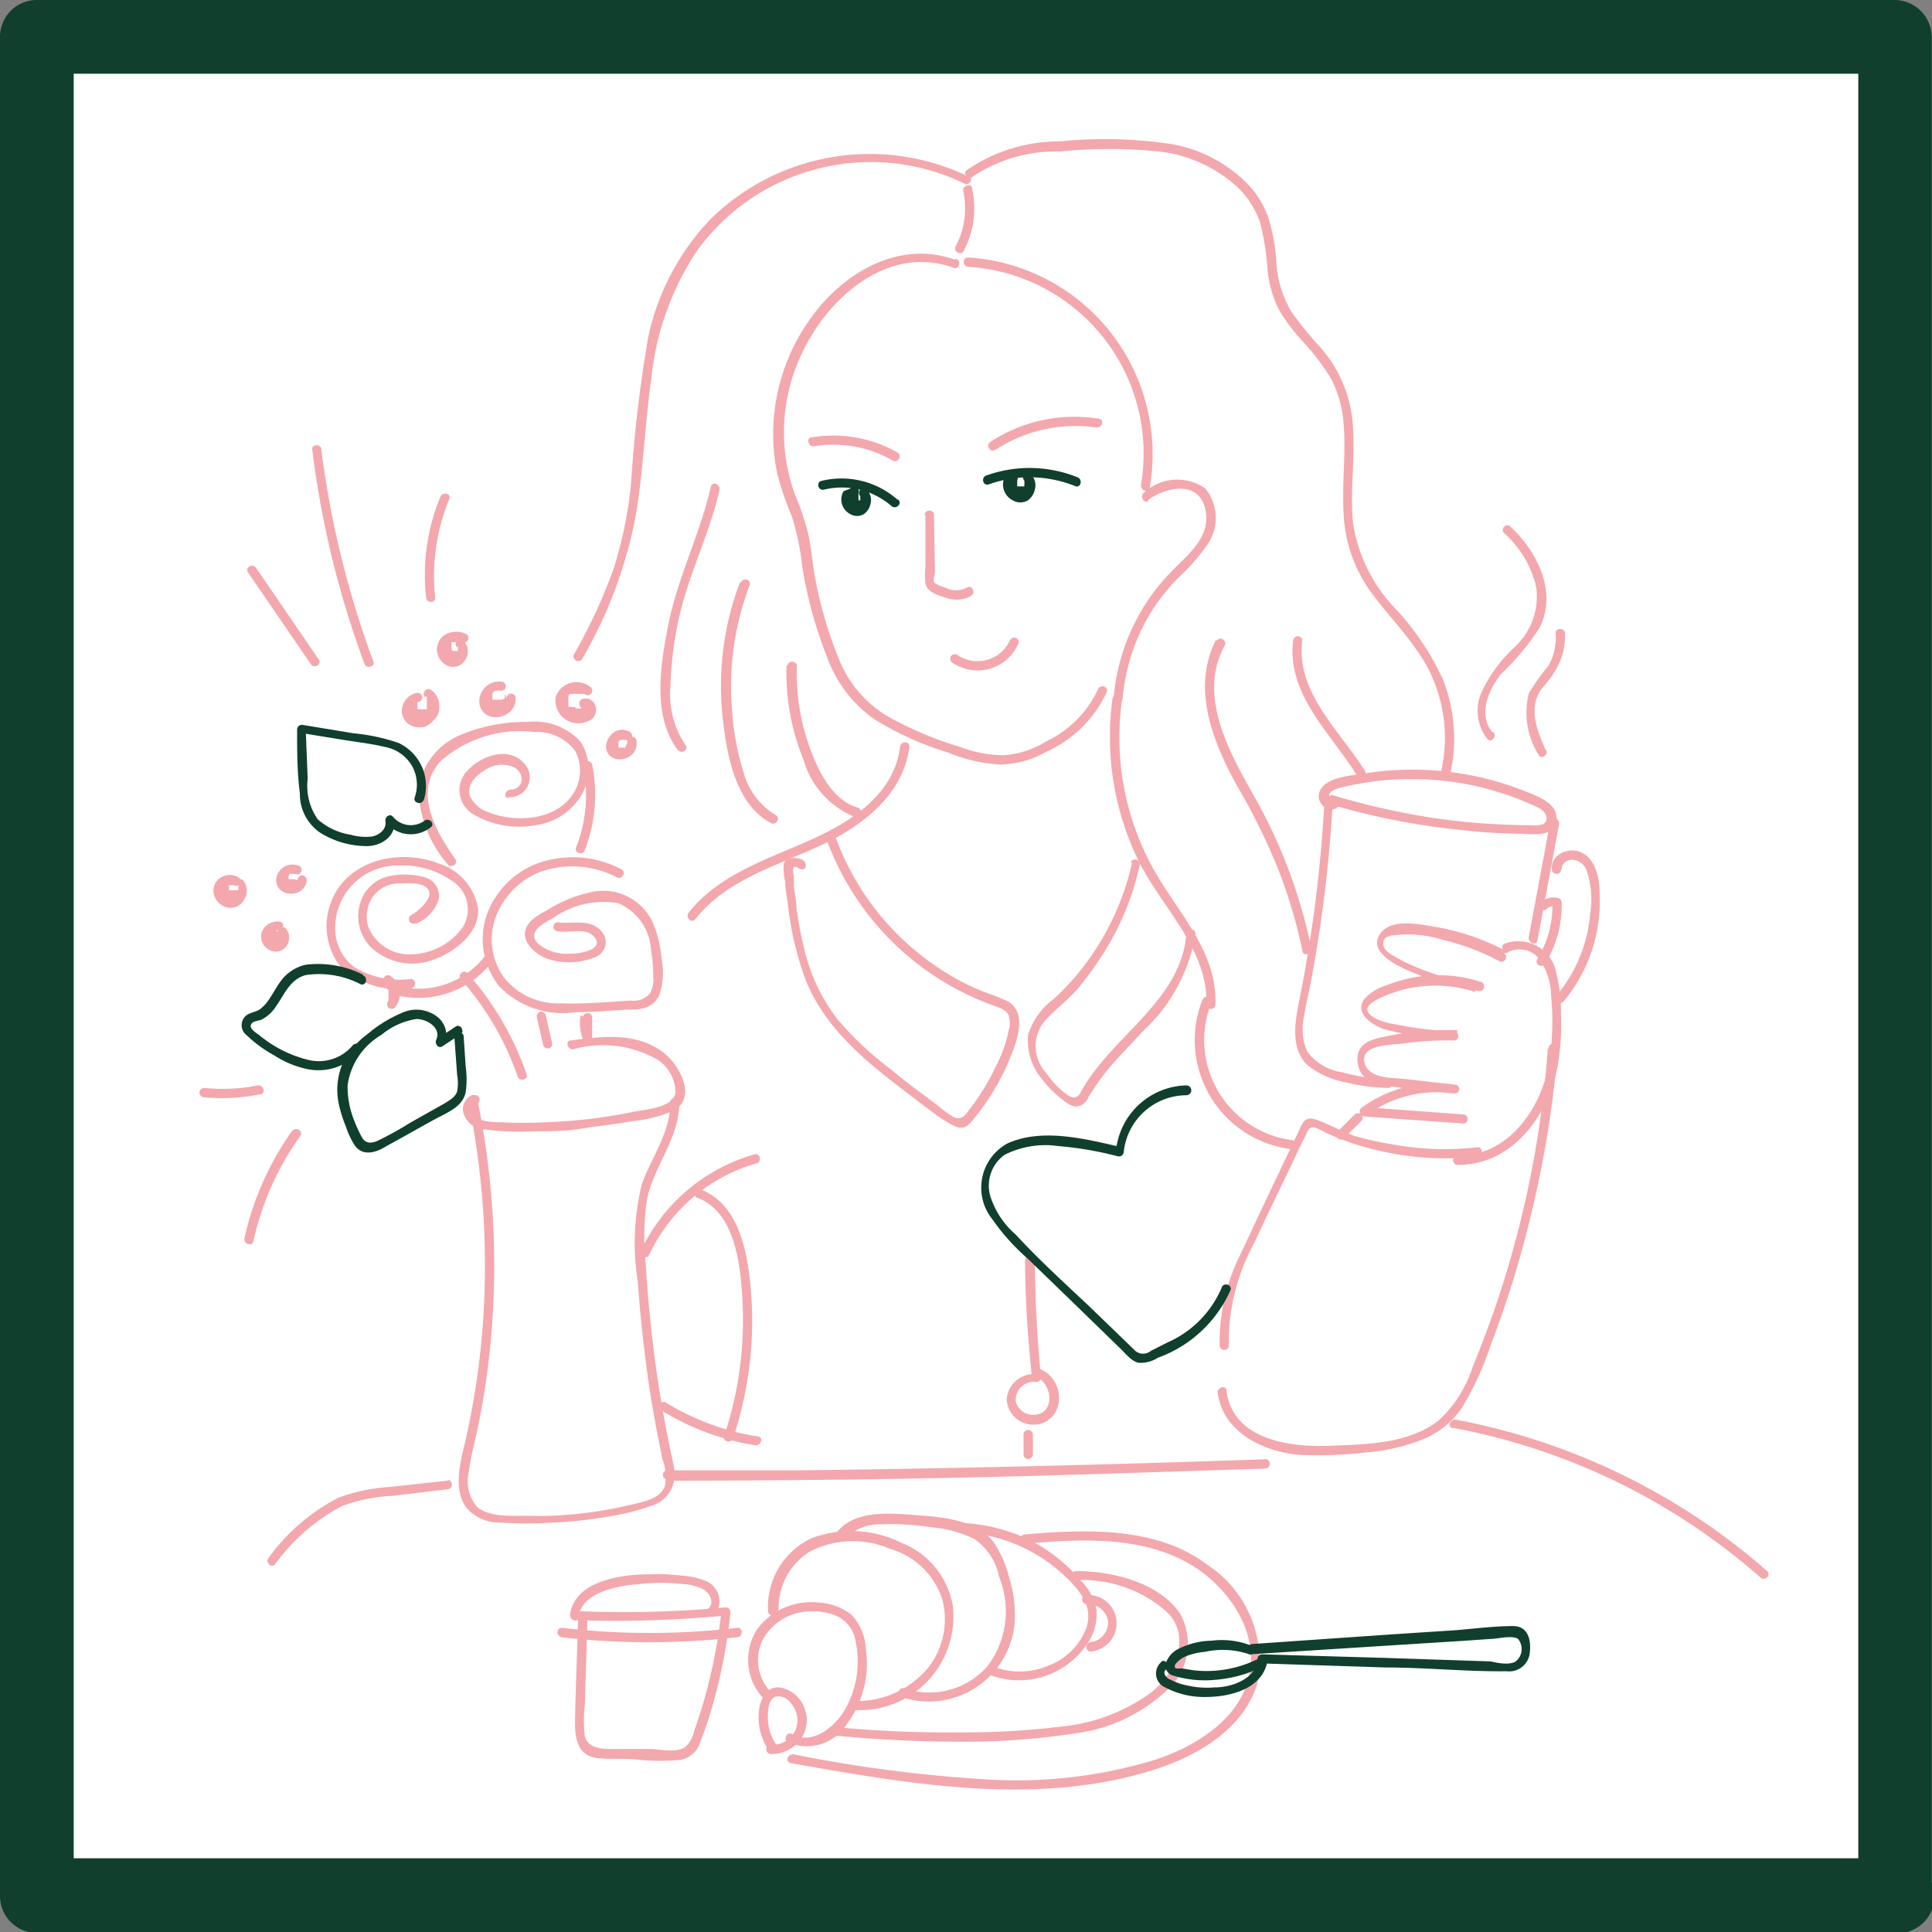 <?xml version="1.0" encoding="UTF-8"?> <svg xmlns="http://www.w3.org/2000/svg" id="Layer_1" data-name="Layer 1" viewBox="0 0 76.54 76.54"><rect x="0" y="0" width="76.54" height="76.54" fill="#808080" stroke="none"/> <rect x="1.46" y="1.46" width="73.61" height="73.61" style="fill:#fff"></rect> <path d="M75.07,73.62H4.53c-1,0-2,0-2.94,0H1.46l1.46,1.45V4.52c0-1,0-2,0-2.93V1.46L1.46,2.92H72c1,0,2,0,2.93,0h.13L73.62,1.46V72c0,1,0,2,0,2.93v.12a1.46,1.46,0,1,0,2.91,0V4.52c0-1,0-2,0-2.93V1.46A1.48,1.48,0,0,0,75.07,0H4.53c-1,0-2,0-2.94,0H1.46A1.46,1.46,0,0,0,0,1.46V72C0,73,0,74,0,75v.12a1.47,1.47,0,0,0,1.45,1.46H72c1,0,2,0,2.93,0h.13a1.46,1.46,0,1,0,0-2.91Z" style="fill:#103f2d"></path> <path d="M38.36,10.57a7.41,7.41,0,0,1,6.84,8.65c0,.23.31.32.35.09a7.8,7.8,0,0,0-7.19-9.11c-.24,0-.24.35,0,.37Z" style="fill:#f3a8ae"></path> <path d="M45.46,19.83c.68-.52,2-.83,2.28.3s-.68,1.84-1.33,2.51a8.12,8.12,0,0,0-2.29,5c0,.24.34.23.36,0a7.77,7.77,0,0,1,1.11-3.37,8,8,0,0,1,1.08-1.37,7.78,7.78,0,0,0,1.08-1.21,1.86,1.86,0,0,0,0-2.34,1.94,1.94,0,0,0-2.43.17c-.18.14,0,.46.19.32Z" style="fill:#f3a8ae"></path> <path d="M39.44,17.82a5.76,5.76,0,0,1,4-.88c.23,0,.33-.31.1-.35a6.07,6.07,0,0,0-4.31.92c-.19.13,0,.44.19.31Z" style="fill:#f3a8ae"></path> <path d="M35.58,17.94a5.13,5.13,0,0,0-3.43-.61c-.23,0-.13.39.1.35a4.71,4.71,0,0,1,3.14.58.19.19,0,0,0,.19-.32Z" style="fill:#f3a8ae"></path> <path d="M36.66,20.4l0,1.38,0,.69a3.3,3.3,0,0,0,0,.63c.06.36.52.49.82.58a1.16,1.16,0,0,0,1-.08c.2-.14,0-.45-.18-.32a.89.89,0,0,1-.84,0,1.3,1.3,0,0,1-.42-.18c-.11-.08,0-.32,0-.44L37,20.4c0-.23-.36-.23-.37,0Z" style="fill:#f3a8ae"></path> <path d="M40,25.39a1.41,1.41,0,0,1-2.08.55.19.19,0,0,0-.25.06.18.18,0,0,0,.06.25,1.76,1.76,0,0,0,2.62-.76.17.17,0,0,0-.12-.22.19.19,0,0,0-.23.12Z" style="fill:#f3a8ae"></path> <path d="M16.47,36.6a1.59,1.59,0,0,0,.9-.93.76.76,0,0,0-.53-.91,2.88,2.88,0,0,0-1.37-.06,1.53,1.53,0,0,0-1,.65,1.75,1.75,0,0,0,.29,2.24,2.41,2.41,0,0,0,2.52.39c.81-.32,1.73-1.06,1.66-2a2.28,2.28,0,0,0-1.62-1.79c-1.56-.59-3.64-.09-4.23,1.62a2.62,2.62,0,0,0,.34,2.41,3.3,3.3,0,0,0,2.87.93.19.19,0,0,0,0-.37A3.44,3.44,0,0,1,14,38.29a1.94,1.94,0,0,1-.72-1.57,2.47,2.47,0,0,1,2.55-2.43,3.34,3.34,0,0,1,2,.56,1.34,1.34,0,0,1,.5,1.89,2.59,2.59,0,0,1-2.07,1.07,1.75,1.75,0,0,1-1.68-1.12,1.42,1.42,0,0,1,.13-1.07A1.27,1.27,0,0,1,15.77,35c.33,0,1-.08,1.2.25s-.37.83-.68,1a.18.18,0,0,0,.18.32Z" style="fill:#f3a8ae"></path> <path d="M22.1,36.9c.41.06,1-.12,1.32.11s.29.49-.05.63a2,2,0,0,1-.77.14,1.77,1.77,0,0,1-1.29-.4c-.45-.47.24-.81.59-1a3.46,3.46,0,0,1,2.59-.6,2.14,2.14,0,0,1,1.3,1.83,6.71,6.71,0,0,1,.09,1.1,1.15,1.15,0,0,1-.14.66.86.86,0,0,1-.75.27c-.92.06-1.86.14-2.79.11a2.72,2.72,0,0,1-2.26-1.06,2.59,2.59,0,0,1-.35-2.21,3.09,3.09,0,0,1,1.79-1.93,3.8,3.8,0,0,1,3.06.21c.21.1.39-.21.18-.32a4.13,4.13,0,0,0-3.42-.2,3.44,3.44,0,0,0-1.95,2.1,3,3,0,0,0,.55,2.76,3.51,3.51,0,0,0,3,1c.68,0,1.36-.06,2-.1.49,0,1,0,1.3-.53A2.71,2.71,0,0,0,26.21,38a4.67,4.67,0,0,0-.34-1.43,2.16,2.16,0,0,0-2.48-1.22,5.39,5.39,0,0,0-1.67.68c-.36.2-.85.44-.92.89s.43.9.87,1.06a2.73,2.73,0,0,0,1.93-.07.63.63,0,0,0,.24-1c-.45-.54-1.14-.29-1.74-.37-.23,0-.23.33,0,.36Z" style="fill:#f3a8ae"></path> <path d="M20.11,31.58a.79.79,0,0,0,.66-1.33c-.59-.68-1.63-.34-2.18.21a1.11,1.11,0,0,0,.18,1.81,3.55,3.55,0,0,0,2.39.43,2.49,2.49,0,0,0,1.93-1.3,2,2,0,0,0-.08-2,2.46,2.46,0,0,0-2.1-.8,6.67,6.67,0,0,0-2.72.54,2.74,2.74,0,0,0-1.61,2.09,4.68,4.68,0,0,0,1.15,3c.13.19.44,0,.31-.19-.77-1.11-1.67-2.62-.61-3.86A4.75,4.75,0,0,1,21.18,29a1.88,1.88,0,0,1,1.6.74,1.67,1.67,0,0,1,0,1.58c-.62,1.17-2.3,1.31-3.42.86a1.21,1.21,0,0,1-.74-.64c-.14-.43.22-.81.55-1a1.19,1.19,0,0,1,1.16-.16.57.57,0,0,1,.34.49.42.42,0,0,1-.43.41c-.23,0-.32.32-.09.35Z" style="fill:#f3a8ae"></path> <path d="M23,40.22a1.89,1.89,0,0,0,.15,1.1.19.19,0,0,0,.25.06.19.19,0,0,0,.06-.25h0v0l0-.05s0-.08,0-.12a1.55,1.55,0,0,1,0-.21v0a.13.13,0,0,1,0-.06v-.32h0a.19.19,0,0,0-.13-.23c-.08,0-.21,0-.22.13Z" style="fill:#f3a8ae"></path> <path d="M21.27,40.31l.25,1.1a.19.19,0,0,0,.23.12.18.18,0,0,0,.12-.22l-.25-1.09a.18.18,0,0,0-.23-.13.18.18,0,0,0-.12.22Z" style="fill:#f3a8ae"></path> <path d="M18,41.08l.11,1.5a1.83,1.83,0,0,1,0,.66c-.08.24-.32.36-.51.48l-1.35.76a13.38,13.38,0,0,1-1.28.71c-.24.11-.48.13-.63-.13a4.8,4.8,0,0,1-.3-.65A3.58,3.58,0,0,1,13.77,43a2.75,2.75,0,0,1,1.34-2,2.84,2.84,0,0,1,1.39-.63c.41,0,1,.35.78.83-.07.15.09.36.25.25l.71-.47c.19-.12,0-.44-.19-.31l-.7.47.25.25a.92.92,0,0,0-.28-1.11,1.35,1.35,0,0,0-1.38-.16,5.2,5.2,0,0,0-1.37.84,3.23,3.23,0,0,0-1,1.18,2.68,2.68,0,0,0-.14,1.63,5,5,0,0,0,.27.85,3.11,3.11,0,0,0,.37.78c.33.43.86.25,1.25,0,.61-.33,1.2-.67,1.8-1s1.2-.53,1.33-1.13a3.57,3.57,0,0,0,0-1l-.08-1.2c0-.23-.38-.23-.37,0Z" style="fill:#103f2d"></path> <path d="M14.38,38.61a4,4,0,0,0-2.27-.39,1.7,1.7,0,0,0-.92.56c-.21.26-.36.57-.55.84a1.54,1.54,0,0,1-.35.37c-.16.1-.35.12-.51.22a.5.5,0,0,0,0,.81,5.08,5.08,0,0,0,1.1.8,3.79,3.79,0,0,0,1.19.51,2.15,2.15,0,0,0,2.21-.72c.14-.19-.18-.37-.32-.18a1.75,1.75,0,0,1-1.7.57,4.83,4.83,0,0,1-2-1c-.11-.08-.38-.24-.32-.4s.3-.15.41-.2a1.47,1.47,0,0,0,.57-.51c.35-.49.56-1.09,1.19-1.26a3.57,3.57,0,0,1,2.17.36c.22.09.32-.26.1-.35Z" style="fill:#103f2d"></path> <path d="M15.34,39.2l0,0s0,0,0,0l.05,0,0,0h0v0l0,.05,0,0v0l0,.13s0,0,0,0v.1s0,0,0,.06v0h0v0a.64.64,0,0,1,0,.07v0l0,.05,0,0v0a.18.18,0,0,0,0,.26.18.18,0,0,0,.25,0,.85.85,0,0,0-.18-1.26.18.18,0,0,0-.25.07.19.19,0,0,0,.06.25Z" style="fill:#f3a8ae"></path> <path d="M18.26,38.8a11.48,11.48,0,0,1,2.25,3.85c.08.22.43.13.35-.1a12,12,0,0,0-2.34-4c-.16-.17-.42.09-.26.26Z" style="fill:#f3a8ae"></path> <path d="M19.2,37.89a3.32,3.32,0,0,1-3.3,1.21c-.23-.06-.33.3-.1.35a3.69,3.69,0,0,0,3.66-1.3c.14-.18-.11-.44-.26-.26Z" style="fill:#f3a8ae"></path> <path d="M23.11,30.39a5.69,5.69,0,0,1-.29,3.19c-.08.22.27.32.35.1a6.12,6.12,0,0,0,.29-3.39c-.05-.23-.4-.13-.35.1Z" style="fill:#f3a8ae"></path> <path d="M16.78,31.73a1.88,1.88,0,0,0-1-2.3A7.66,7.66,0,0,0,14,29.05L12,28.72a.19.19,0,0,0-.23.18c0,.84,0,1.69.11,2.53A1.85,1.85,0,0,0,12.7,33a3.5,3.5,0,0,0,1.83.52c.6,0,1.2-.42,1.09-1.08l-.3.18a1.27,1.27,0,0,0,1.75.15c.18-.14-.08-.4-.26-.25a.92.92,0,0,1-1.24-.16c-.12-.15-.33,0-.3.18.05.32-.26.55-.53.6a2.22,2.22,0,0,1-.85-.07,2.57,2.57,0,0,1-1.3-.61,2.3,2.3,0,0,1-.4-1.6l-.08-2-.23.17,1.71.28c.55.09,1.11.15,1.65.28a1.57,1.57,0,0,1,1.08.75,1.52,1.52,0,0,1,.11,1.25c-.08.22.28.32.35.1Z" style="fill:#103f2d"></path> <path d="M11.62,34.83v0s0-.05,0,0a.08.08,0,0,0,0,0,0,0,0,0,1,0,0s0,0,0,0l0,0s0,0,0,0v0l0,0h0s0,0,0,0l0,0,0,0h0l-.09,0h-.1l0,0h0l0,0s0,0,0,0l0,0h0s0,0,0,0l0,0v0s0,0,0,0,0-.08,0,0v-.07s0,0,0,0a.11.11,0,0,1,0-.05h0s0,0,0,0l.06-.09c0,.06,0,0,0,0l0,0h0l0,0,.05,0h0s0,0,0,0l.06,0h.08s0,0,0,0h0a.18.18,0,0,0,.24-.06.18.18,0,0,0-.06-.25.65.65,0,0,0-.92.55.52.52,0,0,0,.32.49.7.7,0,0,0,.55,0,.55.55,0,0,0,.34-.49.18.18,0,1,0-.36,0Z" style="fill:#f3a8ae"></path> <path d="M11.09,36.85v0s0,0,0,0l0,0s0,0,0,0v0a.09.09,0,0,0,0,0s0,0,0,0v0a.43.43,0,0,1,0,.05v0s0,0,0,0l0,0h0s0,0,0,0l0,0,0,0h0l0,0h-.07l-.06,0s0,0,0,0,0,0,0,0l0,0h0l0,0h0l0,0,0,0s0,0,0,0v0s0,0,0,0,0,0,0,0v0s0,0,0,0l0,0s0,0,0,0v0l0-.05s0,0,0,0l0,0,0,0h0l0,0,.06,0s-.05,0,0,0H11a.18.18,0,0,0,.14,0,.18.18,0,0,0,.08-.11c0-.09,0-.21-.12-.22a.64.64,0,0,0-.6.2.62.62,0,0,0-.15.29.6.6,0,0,0,.56.69.51.51,0,0,0,.48-.29.56.56,0,0,0-.07-.63.18.18,0,1,0-.26.26Z" style="fill:#f3a8ae"></path> <path d="M9.44,35a.1.1,0,0,1,0,.05s0,0,0,0h0a.14.14,0,0,1,0,.07v.1h0s0,0,0,0v0l0,0,0,.05,0,0h0l0,0h0s0,0,0,0l0,0h0s0,0,0,0H9.19l-.06,0s0,0,0,0l0,0-.06,0s0,0,0,0l0,0,0-.05s0,0,0,0l0,0v0l0,0s0,0,0,0,0-.05,0-.06v-.09h0v0s0,0,0,0v0l0,0s0,0,0,0a0,0,0,0,1,0,0l0,0H9s0,0,0,0l0,0,.07,0h0l.07,0s0,0,0,0h.13l0,0h0a.18.18,0,0,0,.25-.07.18.18,0,0,0-.07-.24.66.66,0,0,0-.69,0,.6.6,0,0,0-.29.66.7.7,0,0,0,.53.53.6.6,0,0,0,.66-.29.66.66,0,0,0,0-.75.19.19,0,0,0-.25-.06.18.18,0,0,0-.07.25Z" style="fill:#f3a8ae"></path> <path d="M20,27.47v.08s0,0,0,.06,0,0,0,0a0,0,0,0,0,0,0l0,.05s0,0,0,0v0s0,0,0,0l0,0s0,0,0,0l-.1.06h0s0,0,0,0l-.06,0-.06,0h-.22l-.05,0h0l0,0,0,0s0,0,0,0l0-.05s0,0,0,0l0,0v0s0,0,0,0a.43.43,0,0,1,0,0s0-.05,0-.07,0,0,0,0,0,0,0,0a.14.14,0,0,1,0-.07s0,0,0,0,0,0,0,0l0-.06v0h0s0-.05.05-.06l.06-.05s0,0,0,0l0,0,.07,0h.06c.05,0,0,0,0,0h.06s0,0,0,0h0a.18.18,0,0,0,.22-.12.18.18,0,0,0-.12-.23.79.79,0,0,0-.92.84.62.62,0,0,0,.45.54.85.85,0,0,0,.64-.1.69.69,0,0,0,.35-.63.18.18,0,0,0-.18-.18c-.09,0-.19.08-.18.18Z" style="fill:#f3a8ae"></path> <path d="M16.85,27.6l.06,0h0l0,0,0,0s0,0,0,0l0,0s0,0,0,.06,0,0,0,0v0a.13.13,0,0,1,0,.06s0,0,0,0,0,0,0,0V28s0,0,0,0a0,0,0,0,0,0,0s0,0,0,.05v0a.1.1,0,0,1,0,.05s0,0,0,0l0,0,0,0s0,0,0,0l-.06,0h-.25l-.06,0s0,0,0,0l0,0,0,0s0,0,0,0l0,0,0,0,0,0h0l0-.07V28s0,.05,0,0a.11.11,0,0,1,0,0v0s0,.05,0,0a.19.19,0,0,1,0-.07v0s0,0,0,0v0l0-.06h0s0,0,0,0l0,0s0,0,0-.05l0,0h0l0,0h0s0,0,0,0h0a.21.21,0,0,0,.19-.19c0-.08-.08-.19-.19-.18a.66.66,0,0,0-.37.17.69.69,0,0,0-.21.32.64.64,0,0,0,.17.7.77.77,0,0,0,.7.15.71.71,0,0,0,.33-.24A.63.63,0,0,0,17.4,28a.74.74,0,0,0-.36-.69.19.19,0,0,0-.19.32Z" style="fill:#f3a8ae"></path> <path d="M18.14,25.58l0,0s0,0,0,0v0s0,0,0,0,0,0,0,0v0h0v.09h0s0,0,0,.06v0s0,0,0,0l0,.06a0,0,0,0,0,0,0h0s0,0,0,0h0s0,0,0,0h0s0,0,0,0l0,0H18s0,0,0,0-.05,0-.06,0,0,0,0,0h0l0,0h0l-.05-.05,0,0h0l0-.05,0,0s0,0,0,0a.14.14,0,0,1,0-.07s0,0,0,0v-.06h0a0,0,0,0,1,0,0v-.05s0,0,0,0,0-.06,0-.07v0s0,0,0,0h0l.07,0s0,0,0,0h0l.08,0h.17l.07,0h0a.19.19,0,0,0,.25-.07.18.18,0,0,0-.06-.25.88.88,0,0,0-.79,0,.69.69,0,0,0-.37.65.72.72,0,0,0,.46.62.55.55,0,0,0,.66-.25.58.58,0,0,0-.07-.75.18.18,0,0,0-.25,0,.18.18,0,0,0,0,.26Z" style="fill:#f3a8ae"></path> <path d="M24.78,29.57v0s0,0,0,0h0a0,0,0,0,1,0,0,0,0,0,0,0,0,0s0,0,0,0h0s0,0,0,.05h0s0,0,0,0a0,0,0,0,0,0,0l0,0s0,0,0,0l0,0s0,0,0,0h0s0,0,0,0l-.05,0,0,0s0,0,0,0h-.23s0,0,0,0l0,0h0l0,0,0,0,0,0h0l0-.05s0,0,0,0v-.07s0,.05,0,0v-.06s0,0,0-.05,0,0,0,0l0,0a.05.05,0,0,1,0,0l0,0s0,0,0,0a.6.6,0,0,1,.08-.08s0,0,0,0h0l.06,0h0s0,0,0,0,0,0,0,0h.08l.06,0a.17.17,0,0,0,.24-.06.19.19,0,0,0-.06-.25.58.58,0,0,0-.62,0,.73.73,0,0,0-.33.55.5.5,0,0,0,.36.51.7.7,0,0,0,.58-.1.61.61,0,0,0,.26-.64.19.19,0,0,0-.23-.13.19.19,0,0,0-.12.23Z" style="fill:#f3a8ae"></path> <path d="M23.22,28.07c.05,0,0,0,0,0h0s0,0,0,0h0s0,.05,0,0v0h0v0h0c0,.05,0,0,0,0l0,0h0l0,0s0,0,0,0h0s0,0,0,0h0l-.08,0h-.09l-.09,0-.05,0s0,0,0,0l-.07,0,0,0s0,0,0,0l-.07-.06,0,0h0L22.52,28a.25.25,0,0,0,0-.07s0,0,0,0,0,0,0-.05,0-.05,0-.07h0V27.7s0,0,0,0,0-.06,0-.09l0,0s0,0,0,0l0-.06,0,0s0,0,0,0l.06-.06,0,0s0,0,0,0l.05,0,.06,0h.05l.08,0H23l.08,0h0s0,0,0,0l.07,0h0l0,0a.18.18,0,0,0,.26-.26.88.88,0,0,0-1.39.36.9.9,0,0,0,1.22,1A.48.48,0,0,0,23.6,28a.41.41,0,0,0-.48-.32A.19.19,0,0,0,23,28a.18.18,0,0,0,.22.12Z" style="fill:#f3a8ae"></path> <path d="M14.79,26.2a37.84,37.84,0,0,1-2.06-8.39c0-.23-.39-.23-.36,0a37.61,37.61,0,0,0,2.07,8.49c.08.21.44.12.35-.1Z" style="fill:#f3a8ae"></path> <path d="M12.63,26.13l-2.49-3.64c-.13-.19-.45,0-.32.18l2.5,3.65c.13.19.44,0,.31-.19Z" style="fill:#f3a8ae"></path> <path d="M17.24,23.66a8,8,0,0,1,.56-3.89c.09-.22-.26-.31-.35-.1a8.14,8.14,0,0,0-.57,4c0,.23.39.24.36,0Z" style="fill:#f3a8ae"></path> <path d="M11.58,44.79a11.79,11.79,0,0,0-1.9,4.28c0,.23.31.33.36.1A11.3,11.3,0,0,1,11.9,45c.13-.2-.18-.38-.32-.19Z" style="fill:#f3a8ae"></path> <path d="M10.22,43a7.32,7.32,0,0,1-2.14.1.2.2,0,0,0-.18.19.19.19,0,0,0,.18.18,7.57,7.57,0,0,0,2.23-.12c.23,0,.14-.39-.09-.35Z" style="fill:#f3a8ae"></path> <path d="M59.76,37.73a9.23,9.23,0,0,0-2.84-1c-.61-.1-1.71-.36-2.19.2-1.09,1.29,3.24,2.25,3.89,2.33.21,0,.24-.3.05-.36a5.49,5.49,0,0,0-2.48-.21,6.21,6.21,0,0,0-1.28.35,1.89,1.89,0,0,0-.87.55c-.38.57.31,1,.78,1.18a11.87,11.87,0,0,0,2.91.4v-.36a12.66,12.66,0,0,0-2.68.22c-.55.11-1.33.22-1.27,1s.68.91,1.24,1c.87.12,1.75.2,2.62.29.2,0,.25-.32,0-.35a5,5,0,0,0-3.7.92.19.19,0,0,0,.1.34l3.93.28c.23,0,.23-.35,0-.36l-3.93-.29.09.34a4.58,4.58,0,0,1,3.41-.88l0-.36-1.93-.22c-.5-.05-1.44,0-1.56-.69s1.14-.65,1.55-.71a12.51,12.51,0,0,1,2-.12c.23,0,.23-.35,0-.36a13.75,13.75,0,0,1-2.31-.28,2.45,2.45,0,0,1-.81-.24c-.12-.07-.32-.2-.31-.36s.26-.32.42-.4a5.1,5.1,0,0,1,3.85-.28l0-.36a8.55,8.55,0,0,1-2.22-.58,6.94,6.94,0,0,1-1.06-.52c-.17-.11-.35-.23-.36-.45s.15-.29.35-.33a4.65,4.65,0,0,1,2.06.19,8.91,8.91,0,0,1,2.19.83c.2.11.39-.2.18-.31Z" style="fill:#f3a8ae"></path> <path d="M59.79,37.7a1,1,0,0,1,1.29.44,2.62,2.62,0,0,1,.37,1.34,9.79,9.79,0,0,1-.14,2.91c-.37,1.71-1.66,3.41-3.56,3.4a.18.18,0,0,0,0,.36c2.27,0,3.7-2.11,4-4.16a10.16,10.16,0,0,0,.09-1.83,6.06,6.06,0,0,0-.18-1.59,1.53,1.53,0,0,0-2.06-1.18c-.21.1,0,.42.18.31Z" style="fill:#f3a8ae"></path> <path d="M61.32,41.55a40.81,40.81,0,0,1-2.07,10.2c-.28.81-.58,1.61-.91,2.41A4.93,4.93,0,0,1,57,56.27c-1.14.9-2.77.95-4.16,1-1.61.09-4-.17-4.25-2.18,0-.23-.38-.14-.35.09.22,1.59,1.85,2.35,3.28,2.46a16.28,16.28,0,0,0,2.61-.1,7.89,7.89,0,0,0,2.15-.48,3.48,3.48,0,0,0,1.62-1.26,12,12,0,0,0,1.16-2.52,41,41,0,0,0,1.66-5.43,42.25,42.25,0,0,0,1-6.33c0-.23-.35-.23-.37,0Z" style="fill:#f3a8ae"></path> <path d="M44.08,27.63a11.2,11.2,0,0,0,1,6.42c.9,1.86,2.8,3.54,2.71,5.75,0,.23.35.23.36,0,.09-2.1-1.51-3.67-2.46-5.38a10.75,10.75,0,0,1-1.24-6.69c0-.23-.32-.33-.35-.1Z" style="fill:#f3a8ae"></path> <path d="M44.85,34.18A10.56,10.56,0,0,1,43.14,38a9.67,9.67,0,0,1-1.41,1.59,2.77,2.77,0,0,0-1,1.41,2.39,2.39,0,0,0,.59,1.8,4.28,4.28,0,0,0,.7.71c.18.14.44.37.69.32a.59.59,0,0,0,.41-.36,10.27,10.27,0,0,1,.69-1c.45-.57,1-1.08,1.45-1.6A6.7,6.7,0,0,0,47.36,37c0-.24-.35-.24-.36,0-.21,2.63-2.88,4-4.12,6.15-.08.14-.12.28-.28.32s-.32-.1-.47-.21a3.72,3.72,0,0,1-.68-.75,1.56,1.56,0,0,1-.11-2c.38-.45.87-.81,1.27-1.24a12.39,12.39,0,0,0,1-1.34,10.8,10.8,0,0,0,1.54-3.65c.06-.23-.3-.33-.35-.1Z" style="fill:#f3a8ae"></path> <path d="M40.61,49.86c0,1.59.11,3.18.28,4.76l.18-.18a1.09,1.09,0,0,0-1.19,1,1.06,1.06,0,0,0,1,1,1,1,0,0,0,1.07-1,1.24,1.24,0,0,0-.83-1.24c-.22-.08-.32.27-.09.35.68.23.79,1.49-.08,1.5a.71.71,0,0,1-.71-.53.72.72,0,0,1,.82-.77.18.18,0,0,0,.18-.18C41.09,53,41,51.45,41,49.86c0-.23-.37-.23-.36,0Z" style="fill:#f3a8ae"></path> <path d="M35.55,19.79a3.35,3.35,0,0,0-3-.74c-.23.05-.14.4.09.35a3,3,0,0,1,2.68.65c.18.15.44-.1.26-.26Z" style="fill:#103f2d"></path> <path d="M33.42,19.46a.65.65,0,0,0,.27.91.53.53,0,0,0,.53,0,.66.66,0,0,0,.27-.42.58.58,0,0,0-.15-.55.18.18,0,0,0-.26,0,.2.2,0,0,0,0,.26l0,0s0,0,0,0v0s0,0,0,0,0,0,0,0v0a.06.06,0,0,1,0,0v0c0-.06,0,0,0,0a.27.27,0,0,1,0,.09s0,0,0,0v0a.06.06,0,0,1,0,0s0,0,0,0h0a.25.25,0,0,1,0,.07s0,0,0,0l0,0,0,0h0l0,0h0l0,0h0s.05,0,0,0h-.07s0,0,0,0h0s0,0,0,0l0,0s0,0,0,0l0,0,0,0s0,0,0,0a.59.59,0,0,0,0-.08c0,.05,0,0,0,0a.43.43,0,0,1,0-.05v0s0,.06,0,0v-.05h0s0,.05,0,0a.43.43,0,0,1,0-.05v0c0,.06,0,0,0,0l0-.05a.17.17,0,0,0,0-.14.21.21,0,0,0-.08-.11.19.19,0,0,0-.25.07Z" style="fill:#103f2d"></path> <path d="M39.17,19.19a4.83,4.83,0,0,1,3.43.07c.21.09.31-.26.09-.35a5.07,5.07,0,0,0-3.62-.07c-.22.08-.12.43.1.35Z" style="fill:#103f2d"></path> <path d="M39.84,18.83a.7.7,0,0,0,.3,1,.58.58,0,0,0,.57,0,.71.71,0,0,0,.29-.45.61.61,0,0,0-.16-.59.18.18,0,0,0-.26,0,.18.18,0,0,0,0,.25l0,0s0,0,0,0h0a.08.08,0,0,0,0,0s0,0,0,0v0a.09.09,0,0,1,0,.05v0c0-.05,0,0,0,0a.17.17,0,0,1,0,.1s0,0,0,0v0a.06.06,0,0,1,0,0s0,0,0,0,0,0,0,0v0s0,.05,0,.08,0,0,0,0h0l0,0h0s0,0,0,0l0,0h0l-.05,0h0s.05,0,0,0h-.07s0,0,0,0H40.3s0,0,0,0l0,0s-.05,0,0,0,0,0,0,0l0,0v0s0,0,0,0a.41.41,0,0,1,0-.09s0,0,0,0l0,0a.43.43,0,0,1,0-.05v0s0,0,0,0,0,0,0-.06v0s0,.05,0,0,0,0,0-.05v0s0,.05,0,0a.09.09,0,0,1,0,0,.18.18,0,0,0-.07-.24.19.19,0,0,0-.25.06Z" style="fill:#103f2d"></path> <path d="M38.18,9.94a3.59,3.59,0,0,0,.33-2.47c0-.23-.4-.13-.35.1a3.21,3.21,0,0,1-.3,2.19c-.11.2.21.39.32.18Z" style="fill:#f3a8ae"></path> <path d="M18.77,43.36a.61.61,0,0,0-.42.7.9.9,0,0,0,.83.68,9.94,9.94,0,0,0,1.89.08c.67,0,1.33,0,2-.11s1.26-.16,1.89-.28A6,6,0,0,0,26.7,44c.92-.53.21-1.81-.38-2.27-1.06-.85-2.46-.68-3.71-.51-.23,0-.13.38.1.35a4.34,4.34,0,0,1,3.37.43,1.59,1.59,0,0,1,.68,1.27c-.06.61-1.16.68-1.63.77a20.64,20.64,0,0,1-3.51.42,17.8,17.8,0,0,1-1.79,0,2.8,2.8,0,0,1-.77-.09.48.48,0,0,1-.34-.28.26.26,0,0,1,.15-.35.18.18,0,0,0-.1-.35Z" style="fill:#f3a8ae"></path> <path d="M26.55,43.73c0,1.17-.76,2.14-1.13,3.21a9.83,9.83,0,0,0-.15,3.86c.09,1.33.24,2.66.43,4,.1.67.22,1.34.34,2,.07.33.13.65.2,1a2,2,0,0,1,.1,1.08c-.2.54-1,.65-1.46.76a15.93,15.93,0,0,1-2.05.34,14.65,14.65,0,0,1-2,.07c-.58,0-1.49.06-1.95-.37a1.59,1.59,0,0,1-.31-1.35c.07-.61.25-1.22.37-1.82a30.8,30.8,0,0,0,.54-3.82,32.85,32.85,0,0,0-.54-9c-.05-.23-.4-.13-.35.1a32.59,32.59,0,0,1,.54,8.65,31.24,31.24,0,0,1-.64,4.41c-.19.88-.61,2.09,0,2.9a1.75,1.75,0,0,0,1.32.57,16.63,16.63,0,0,0,2.12,0,17.24,17.24,0,0,0,2-.21,9.48,9.48,0,0,0,1.89-.46,1.27,1.27,0,0,0,.86-.88,1.73,1.73,0,0,0,0-.75c-.08-.39-.17-.78-.24-1.16-.29-1.47-.51-2.94-.66-4.42-.09-.79-.15-1.59-.2-2.39a10.12,10.12,0,0,1,.05-2.52c.27-1.34,1.29-2.44,1.28-3.85a.18.18,0,1,0-.36,0Z" style="fill:#f3a8ae"></path> <path d="M35.66,29.57c-.24,2-2.11,3.08-3.76,3.8s-3.46,1.32-4.62,2.79c-.14.18.11.44.26.26,1.28-1.62,3.35-2.15,5.13-3,1.59-.76,3.13-2,3.36-3.84,0-.23-.34-.23-.37,0Z" style="fill:#f3a8ae"></path> <path d="M52.47,31.77a55,55,0,0,1-1,7.88c-.17.83-.35,1.89.32,2.54a3.4,3.4,0,0,0,1.48.68A7.7,7.7,0,0,0,55,43.1c.23,0,.23-.36,0-.36a7,7,0,0,1-1.82-.26,2.1,2.1,0,0,1-1.4-.83,2.33,2.33,0,0,1-.11-1.43c.08-.53.21-1,.31-1.57a55.17,55.17,0,0,0,.82-6.88c0-.24-.35-.24-.36,0Z" style="fill:#f3a8ae"></path> <path d="M52.69,31.86a27.71,27.71,0,0,0,5,1,23.33,23.33,0,0,0,2.5.17c.46,0,1.34.17,1.46-.47s-.52-.92-1-1.12A12.11,12.11,0,0,0,54,30.65c-.49.08-1.57.14-1.74.77-.12.42.41.87.76.53.17-.17-.09-.43-.25-.26s-.12-.11-.12-.12,0-.15.1-.22a1.2,1.2,0,0,1,.31-.13,8.58,8.58,0,0,1,.85-.18,10.16,10.16,0,0,1,1.74-.17,11.45,11.45,0,0,1,3.4.42,11.15,11.15,0,0,1,1.59.57c.21.09.57.22.62.48.1.43-.48.36-.74.35a26.87,26.87,0,0,1-3.7-.28,29,29,0,0,1-4-.9c-.22-.07-.32.28-.09.35Z" style="fill:#f3a8ae"></path> <path d="M61.42,32.53l-.86,4.62c0,.23.31.33.35.1l.86-4.62c0-.23-.31-.33-.35-.1Z" style="fill:#f3a8ae"></path> <path d="M61.87,34.44c0-.24.2-.38.43-.38a.65.65,0,0,1,.56.43A3.54,3.54,0,0,1,63,36.17a5.77,5.77,0,0,1-1.31,3.24c-.15.18.11.44.26.26a6.22,6.22,0,0,0,1.42-4.32c0-.58-.17-1.39-.8-1.61-.47-.17-1.15.14-1.09.7,0,.24.39.24.36,0Z" style="fill:#f3a8ae"></path> <path d="M61.28,36a.39.39,0,0,1,.36-.08l-.14-.17A4,4,0,0,1,60.9,38c-.12.2.19.38.32.18a4.49,4.49,0,0,0,.65-2.42.19.19,0,0,0-.14-.18.73.73,0,0,0-.7.18c-.17.16.08.41.25.25Z" style="fill:#f3a8ae"></path> <path d="M59.12,29c-.58-.69-.14-1.7.36-2.31A10,10,0,0,0,61,24.86c.7-1.43-.1-3-1.16-4-.17-.16-.42.1-.25.26a4.1,4.1,0,0,1,1.27,2.14A2.72,2.72,0,0,1,60,25.64a5.79,5.79,0,0,0-1.3,1.77,1.81,1.81,0,0,0,.22,1.86c.15.18.4-.08.25-.26Z" style="fill:#f3a8ae"></path> <path d="M61.24,29.72c-.36-.79-.73-1.73-.12-2.49a3.82,3.82,0,0,0,.65-.95A2.7,2.7,0,0,0,62,25.09c0-.23-.38-.23-.37,0a2.23,2.23,0,0,1-.29,1.29,9.18,9.18,0,0,0-.77,1.08,3.15,3.15,0,0,0,.38,2.44c.1.21.41,0,.31-.18Z" style="fill:#f3a8ae"></path> <path d="M29.93,45.72a7.15,7.15,0,0,0-4.53,3.81c-.1.21.22.4.32.18A6.74,6.74,0,0,1,30,46.08a.19.19,0,0,0-.1-.36Z" style="fill:#f3a8ae"></path> <path d="M27.62,47.45c1.5.56,1.71,2.63,1.79,4a14.53,14.53,0,0,1-.72,5.44c-.08.22.27.32.35.1a14.72,14.72,0,0,0,.69-6.07c-.14-1.43-.49-3.24-2-3.81-.22-.09-.32.27-.1.35Z" style="fill:#f3a8ae"></path> <path d="M26.21,55.88a10.08,10.08,0,0,0,3.72,1.38c.23,0,.33-.32.1-.35a9.88,9.88,0,0,1-3.64-1.34c-.2-.13-.38.19-.18.31Z" style="fill:#f3a8ae"></path> <path d="M26.44,58.66q9.24,0,18.46-.31l5.23-.17c.23,0,.23-.38,0-.37q-9.23.33-18.46.44l-5.23,0a.18.18,0,0,0,0,.36Z" style="fill:#f3a8ae"></path> <path d="M57.57,56.57A25.51,25.51,0,0,1,69.75,62.5c.18.15.43-.11.26-.26a26,26,0,0,0-12.35-6c-.23,0-.33.3-.09.35Z" style="fill:#f3a8ae"></path> <path d="M40.55,56.8v.82a.18.18,0,0,0,.18.18.19.19,0,0,0,.19-.18V56.8a.19.19,0,0,0-.37,0Z" style="fill:#f3a8ae"></path> <path d="M48.68,53.26a8.18,8.18,0,0,1,1-4c.59-1.27,1.21-2.53,1.81-3.8l.25-.51c.08-.17.12-.32.35-.28a2.15,2.15,0,0,1,.46.22l.4.17a10.73,10.73,0,0,0,1.83.56,11.53,11.53,0,0,0,3.75.2c.23,0,.23-.39,0-.37a11.34,11.34,0,0,1-3.34-.11A12.21,12.21,0,0,1,53.66,45c-.52-.18-1-.46-1.51-.64s-.57.21-.74.54l-.79,1.66c-.51,1.06-1,2.12-1.51,3.2a7.64,7.64,0,0,0-.79,3.54c0,.24.38.24.36,0Z" style="fill:#f3a8ae"></path> <path d="M53.67,44.15l-.68.68a.2.2,0,0,0,0,.26.19.19,0,0,0,.26,0l.68-.68a.19.19,0,0,0,0-.26.2.2,0,0,0-.26,0Z" style="fill:#f3a8ae"></path> <path d="M17.73,58.66l-2.31.25a7,7,0,0,0-2,.42,7.79,7.79,0,0,0-2.78,2.39c-.15.17.11.43.26.25a7.76,7.76,0,0,1,2.66-2.31,6.84,6.84,0,0,1,2-.4L17.73,59c.23,0,.23-.39,0-.36Z" style="fill:#f3a8ae"></path> <path d="M30.77,69.14a1.89,1.89,0,0,1-.35-1.06c0-.25,0-.81.35-.87s.62.28.74.55a1,1,0,0,1-.05.89,1,1,0,0,1-.93.47c-.23,0-.23.35,0,.37a1.41,1.41,0,0,0,1.17-.56,1.29,1.29,0,0,0,.19-1.2,1.27,1.27,0,0,0-.95-.87c-.56-.09-.81.43-.87.9a2.3,2.3,0,0,0,.38,1.57c.14.19.45,0,.32-.19Z" style="fill:#f3a8ae"></path> <path d="M30.51,67a1.83,1.83,0,0,1-.31-2,2.15,2.15,0,0,1,1.87-1.16,2.37,2.37,0,0,1,1.14.21,1.34,1.34,0,0,1,.69,1,3.82,3.82,0,0,1-.41,2.65c-.38.69-1.3,1.46-2.1,1-.2-.12-.38.2-.18.32a1.86,1.86,0,0,0,2.32-.69,4,4,0,0,0,.77-3,2.1,2.1,0,0,0-.58-1.37,2.28,2.28,0,0,0-1.28-.47A2.67,2.67,0,0,0,30,64.54a2.23,2.23,0,0,0,.23,2.73c.17.16.43-.1.26-.26Z" style="fill:#f3a8ae"></path> <path d="M30.85,63.88a2.65,2.65,0,0,1,1.21-2.4,3.73,3.73,0,0,1,3.2-.12,3.06,3.06,0,0,1,2.07,2,3.11,3.11,0,0,1-.55,2.7,3.67,3.67,0,0,1-2.85,1.33.18.18,0,0,0,0,.36,3.71,3.71,0,0,0,3.82-4.11,3.26,3.26,0,0,0-2-2.5,4.48,4.48,0,0,0-3.6-.2,3,3,0,0,0-1.72,2.89c0,.23.38.23.37,0Z" style="fill:#f3a8ae"></path> <path d="M33.44,61a1.91,1.91,0,0,1,1.5-.61,10.21,10.21,0,0,1,1.91.11,4.93,4.93,0,0,1,1.73.46,2.34,2.34,0,0,1,1,1.51A3.62,3.62,0,0,1,39.13,66a3.07,3.07,0,0,1-3.3.89c-.23-.08-.32.28-.1.35a3.42,3.42,0,0,0,4.46-2.85A4.85,4.85,0,0,0,40,62.57a4.58,4.58,0,0,0-.63-1.47c-.65-.87-2-1-3-1.07s-2.48-.25-3.2.66c-.15.18.11.44.25.26Z" style="fill:#f3a8ae"></path> <path d="M38,60.7a6.36,6.36,0,0,1,4.12,1.68c.62.57,1.24,1.27.9,2.16A2.57,2.57,0,0,1,41.5,66a2.87,2.87,0,0,1-2.21,0c-.21-.09-.31.26-.09.35A3.25,3.25,0,0,0,43.15,65a2,2,0,0,0,.29-1.21,2.2,2.2,0,0,0-.59-1.14A6.6,6.6,0,0,0,40.77,61,6.91,6.91,0,0,0,38,60.33a.19.19,0,0,0,0,.37Z" style="fill:#f3a8ae"></path> <path d="M43.05,63.55a.81.81,0,0,1,.85.69.79.79,0,0,1-.72.82.19.19,0,0,0,0,.37,1.12,1.12,0,1,0-.13-2.24.17.17,0,0,0-.18.18.18.18,0,0,0,.18.18Z" style="fill:#f3a8ae"></path> <path d="M22.9,64.16l-.11,3.49c0,.76-.16,1.86.87,2,.56.06,1.13,0,1.69.07a8.56,8.56,0,0,0,1.6,0,1,1,0,0,0,.79-.7c.2-.5.36-1,.51-1.52a21.52,21.52,0,0,0,.69-3.63.19.19,0,0,0-.18-.19,44.07,44.07,0,0,1-5.86.15c-.23,0-.23.35,0,.36A45.83,45.83,0,0,0,28.76,64l-.18-.18a20.36,20.36,0,0,1-.49,2.79c-.11.46-.24.92-.39,1.37-.06.2-.13.41-.21.62a1.09,1.09,0,0,1-.34.61c-.33.24-1,.1-1.34.08l-1.49,0c-.45,0-1,0-1.15-.5a5.22,5.22,0,0,1,0-1.25l.1-3.37a.18.18,0,1,0-.36,0Z" style="fill:#f3a8ae"></path> <path d="M22.21,64.86a30.48,30.48,0,0,0,7,0c.23,0,.23-.4,0-.37a29.92,29.92,0,0,1-6.95,0c-.23,0-.23.34,0,.37Z" style="fill:#f3a8ae"></path> <path d="M22.91,64.07c.15-1,1.54-1.24,2.37-1.31a8,8,0,0,1,1.83,0,1.9,1.9,0,0,1,.78.22c.23.15.41.49.19.73s.09.42.25.25A.87.87,0,0,0,28,62.65a3,3,0,0,0-1-.23,8,8,0,0,0-1.29-.05c-1.06,0-2.94.24-3.13,1.6,0,.23.32.33.35.1Z" style="fill:#f3a8ae"></path> <path d="M33,68.75A50.26,50.26,0,0,0,38,69a28.59,28.59,0,0,0,4.53-.32A6.51,6.51,0,0,0,46.19,67a2.46,2.46,0,0,0,.54-3.11c-.86-1.21-2.69-1.65-4.09-1.65-.23,0-.23.37,0,.36a5.05,5.05,0,0,1,3.63,1.3c.94,1,.26,2.39-.65,3.14a7.21,7.21,0,0,1-3.57,1.36,30.91,30.91,0,0,1-4.08.23,46.17,46.17,0,0,1-5-.22c-.23,0-.23.34,0,.36Z" style="fill:#f3a8ae"></path> <path d="M31.33,69.85c4.71.83,9.81,1.75,14.49.23,1.67-.55,3.46-1.6,4-3.41A4.56,4.56,0,0,0,47.84,62c-2-1.53-4.82-1.42-7.23-1.21-.23,0-.24.39,0,.37,2.11-.19,4.45-.32,6.38.72,1.53.83,2.85,2.59,2.52,4.4s-2.15,2.92-3.79,3.45a18.85,18.85,0,0,1-6.55.77,56.25,56.25,0,0,1-7.75-1c-.23,0-.32.31-.09.35Z" style="fill:#f3a8ae"></path> <path d="M47.64,39.6a4.35,4.35,0,0,0,3.56,5.93c.23,0,.23-.33,0-.36A4,4,0,0,1,48,39.7c.08-.22-.27-.31-.35-.1Z" style="fill:#f3a8ae"></path> <path d="M48.18,25.34c-1,1.94-.12,4.08.85,5.83a25.24,25.24,0,0,1,1.57,3.17,20.45,20.45,0,0,1,1,3.33c0,.23.39.13.35-.1a20.59,20.59,0,0,0-2.25-6c-1-1.78-2.27-4-1.18-6,.11-.2-.2-.39-.31-.18Z" style="fill:#f3a8ae"></path> <path d="M32.77,33.32a11,11,0,0,0,6.57,6.51c.23.09.5.15.62.39a1,1,0,0,1,0,.6,5.19,5.19,0,0,1-.48,1.37,9.1,9.1,0,0,1-.63,1.14c-.12.19-.25.37-.39.55s-.31.54-.67.38a4.45,4.45,0,0,1-.66-.48l-.55-.41c-.46-.34-.92-.7-1.36-1.06a13,13,0,0,1-2.05-1.94,7.32,7.32,0,0,1-1.33-2.87,14,14,0,0,1-.29-1.57c0-.27-.07-.54-.1-.81,0-.12,0-.24,0-.36s-.14-.57.18-.37.38-.19.18-.31-.66-.16-.76.14a2.22,2.22,0,0,0,.06.72c0,.29.06.57.1.86a12.54,12.54,0,0,0,.7,3c.82,2.08,2.63,3.44,4.36,4.75.46.35.93.73,1.42,1s.65.07.91-.25a9.4,9.4,0,0,0,1.54-2.7c.26-.7.49-1.68-.37-2-.45-.2-.91-.33-1.35-.55a9.29,9.29,0,0,1-1.23-.7,10.52,10.52,0,0,1-4.07-5.14c-.08-.22-.44-.12-.36.1Z" style="fill:#f3a8ae"></path> <path d="M49.67,65.53,58.05,65l1-.07c.28,0,.85-.16,1.09,0a.63.63,0,0,1-.09.89c-.26.16-.72.06-1,0l-4.21-.14L50,65.54a.18.18,0,1,0,0,.36l4.87.16c1.6,0,3.22.17,4.82.15a.82.82,0,0,0,.92-.79c.05-.49-.1-1-.66-1-.78,0-1.58.11-2.37.17l-2.46.16-5.49.38c-.23,0-.23.38,0,.37Z" style="fill:#103f2d"></path> <path d="M49.61,65.21A3.19,3.19,0,0,0,48,65a3,3,0,0,0-1.4.37,1,1,0,0,0-.41.51.4.4,0,0,0,.28.5,4.29,4.29,0,0,0,1.67.17,5.19,5.19,0,0,0,1.85-.5c.21-.1,0-.42-.19-.31a4.58,4.58,0,0,1-2.53.43l-.42-.07-.18,0c-.07,0-.13,0-.13-.09s.15-.21.21-.26a1.08,1.08,0,0,1,.3-.16,2.75,2.75,0,0,1,.69-.15,3.27,3.27,0,0,1,1.73.09c.21.1.4-.22.18-.31Z" style="fill:#103f2d"></path> <path d="M46,65.85a.6.6,0,0,0,.16,1,3.31,3.31,0,0,0,1.6.38c.91,0,2.14-.28,2.42-1.28a.18.18,0,0,0-.35-.1c-.2.71-1.07,1-1.71,1a3.67,3.67,0,0,1-1.19-.1,2.22,2.22,0,0,1-.56-.21c-.1,0-.36-.27-.18-.39s0-.45-.19-.32Z" style="fill:#103f2d"></path> <path d="M47,43a2.87,2.87,0,0,0-2.79,2.62l.23-.17c-1.41-.32-3.14-.78-4.53-.15a2,2,0,0,0-.6,3,8.75,8.75,0,0,0,1.41,1.57l1.85,1.79,1.84,1.79c.2.19.42.49.71.54a1.25,1.25,0,0,0,.75-.2,5,5,0,0,0,2.88-2.68c.07-.22-.28-.32-.35-.1a4.13,4.13,0,0,1-2.14,2.17l-.67.34a.48.48,0,0,1-.61,0l-.41-.4-1.44-1.39c-1-.94-2-1.85-2.89-2.82a3.35,3.35,0,0,1-1-1.5,1.5,1.5,0,0,1,.56-1.66,3.57,3.57,0,0,1,2.09-.35,14,14,0,0,1,2.4.41.19.19,0,0,0,.23-.18A2.51,2.51,0,0,1,47,43.39.18.18,0,0,0,47,43Z" style="fill:#103f2d"></path> <path d="M37.81,10.28c-2.18-.77-4.35.5-5.62,2.23a7.82,7.82,0,0,0-1.4,6.25,13.1,13.1,0,0,0,.58,1.7,9.45,9.45,0,0,1,.4,1.9,16.81,16.81,0,0,0,1,3.68,5.1,5.1,0,0,0,1.88,2.46,12.23,12.23,0,0,0,2.9,1.31,6.38,6.38,0,0,0,2.06.48,3.81,3.81,0,0,0,1.83-.5,4.82,4.82,0,0,0,2.41-2.38c.08-.22-.27-.32-.35-.1a4.29,4.29,0,0,1-2.07,2.07,3.62,3.62,0,0,1-1.68.54A5.11,5.11,0,0,1,38,29.58a14.26,14.26,0,0,1-2.76-1.16,4.6,4.6,0,0,1-2-2.3,16.21,16.21,0,0,1-.94-3.19c-.11-.57-.15-1.16-.27-1.73a9.89,9.89,0,0,0-.53-1.59,7.23,7.23,0,0,1,.47-6c1.1-2.05,3.37-3.89,5.81-3,.22.08.32-.27.1-.35Z" style="fill:#f3a8ae"></path> <path d="M28.16,19.29c-.43,1.88-1.32,3.6-1.69,5.49-.3,1.54-.64,3.58.38,4.93.14.18.45,0,.31-.19a3.61,3.61,0,0,1-.6-2.33,14.66,14.66,0,0,1,.34-2.72c.39-1.74,1.22-3.34,1.61-5.08,0-.23-.3-.33-.35-.1Z" style="fill:#f3a8ae"></path> <path d="M51.23,25.38c-.26,2.14,1.51,3.69,2.53,5.34.12.2.44,0,.31-.19-1-1.59-2.73-3.09-2.48-5.15,0-.23-.33-.23-.36,0Z" style="fill:#f3a8ae"></path> <path d="M38.38,7A9,9,0,0,0,28.14,8.69a9.71,9.71,0,0,0-2.46,4.67A53.61,53.61,0,0,0,25,19.17a16.71,16.71,0,0,1-.69,3.36,21.51,21.51,0,0,1-1.58,3.41.19.19,0,0,0,.32.19,18,18,0,0,0,2.11-5.56c.33-1.84.38-3.71.64-5.55a11.22,11.22,0,0,1,1.81-5.08A8.5,8.5,0,0,1,38.2,7.27c.21.11.39-.21.18-.31Z" style="fill:#f3a8ae"></path> <path d="M29.31,23.08a11.6,11.6,0,0,0-.67,5.44c.16,1.41.51,3.36,1.91,4.09.2.1.39-.21.18-.32a2.83,2.83,0,0,1-1.28-1.72A10.56,10.56,0,0,1,29,28.13a11.3,11.3,0,0,1,.7-4.95c.08-.22-.27-.32-.35-.1Z" style="fill:#f3a8ae"></path> <path d="M31.16,26.36a9,9,0,0,0,.67,3.73,3.47,3.47,0,0,0,2,2.26A.18.18,0,0,0,34,32c-1-.28-1.55-1.39-1.89-2.3a8.65,8.65,0,0,1-.54-3.34.19.19,0,0,0-.37,0Z" style="fill:#f3a8ae"></path> <path d="M38.53,7A6,6,0,0,1,42,6a19.65,19.65,0,0,1,3.91,0A5.57,5.57,0,0,1,49,7.39a3.58,3.58,0,0,1,.91,1.39,10.6,10.6,0,0,1,.31,1.94,4.35,4.35,0,0,0,.48,1.61,8,8,0,0,0,.94,1.23A9,9,0,0,1,52.73,15a4.48,4.48,0,0,1,.5,1.79c.1,1.18-.07,2.36,0,3.55a5.7,5.7,0,0,0,1,3c.71,1,1.65,1.91,2.27,3a6,6,0,0,1,.59,4.24c-.05.23.3.33.36.1a6.41,6.41,0,0,0-.28-3.75,10.58,10.58,0,0,0-1.91-2.84A6.24,6.24,0,0,1,53.6,20.7c-.12-1.26.09-2.52,0-3.78a5.17,5.17,0,0,0-1.24-3.1,16.11,16.11,0,0,1-1.18-1.44,4.34,4.34,0,0,1-.61-1.92,7.31,7.31,0,0,0-.35-1.92,3.8,3.8,0,0,0-.8-1.26,5.59,5.59,0,0,0-2.94-1.56A17.54,17.54,0,0,0,42,5.6a6.47,6.47,0,0,0-3.7,1.14c-.18.14.08.4.26.25Z" style="fill:#f3a8ae"></path> </svg> 